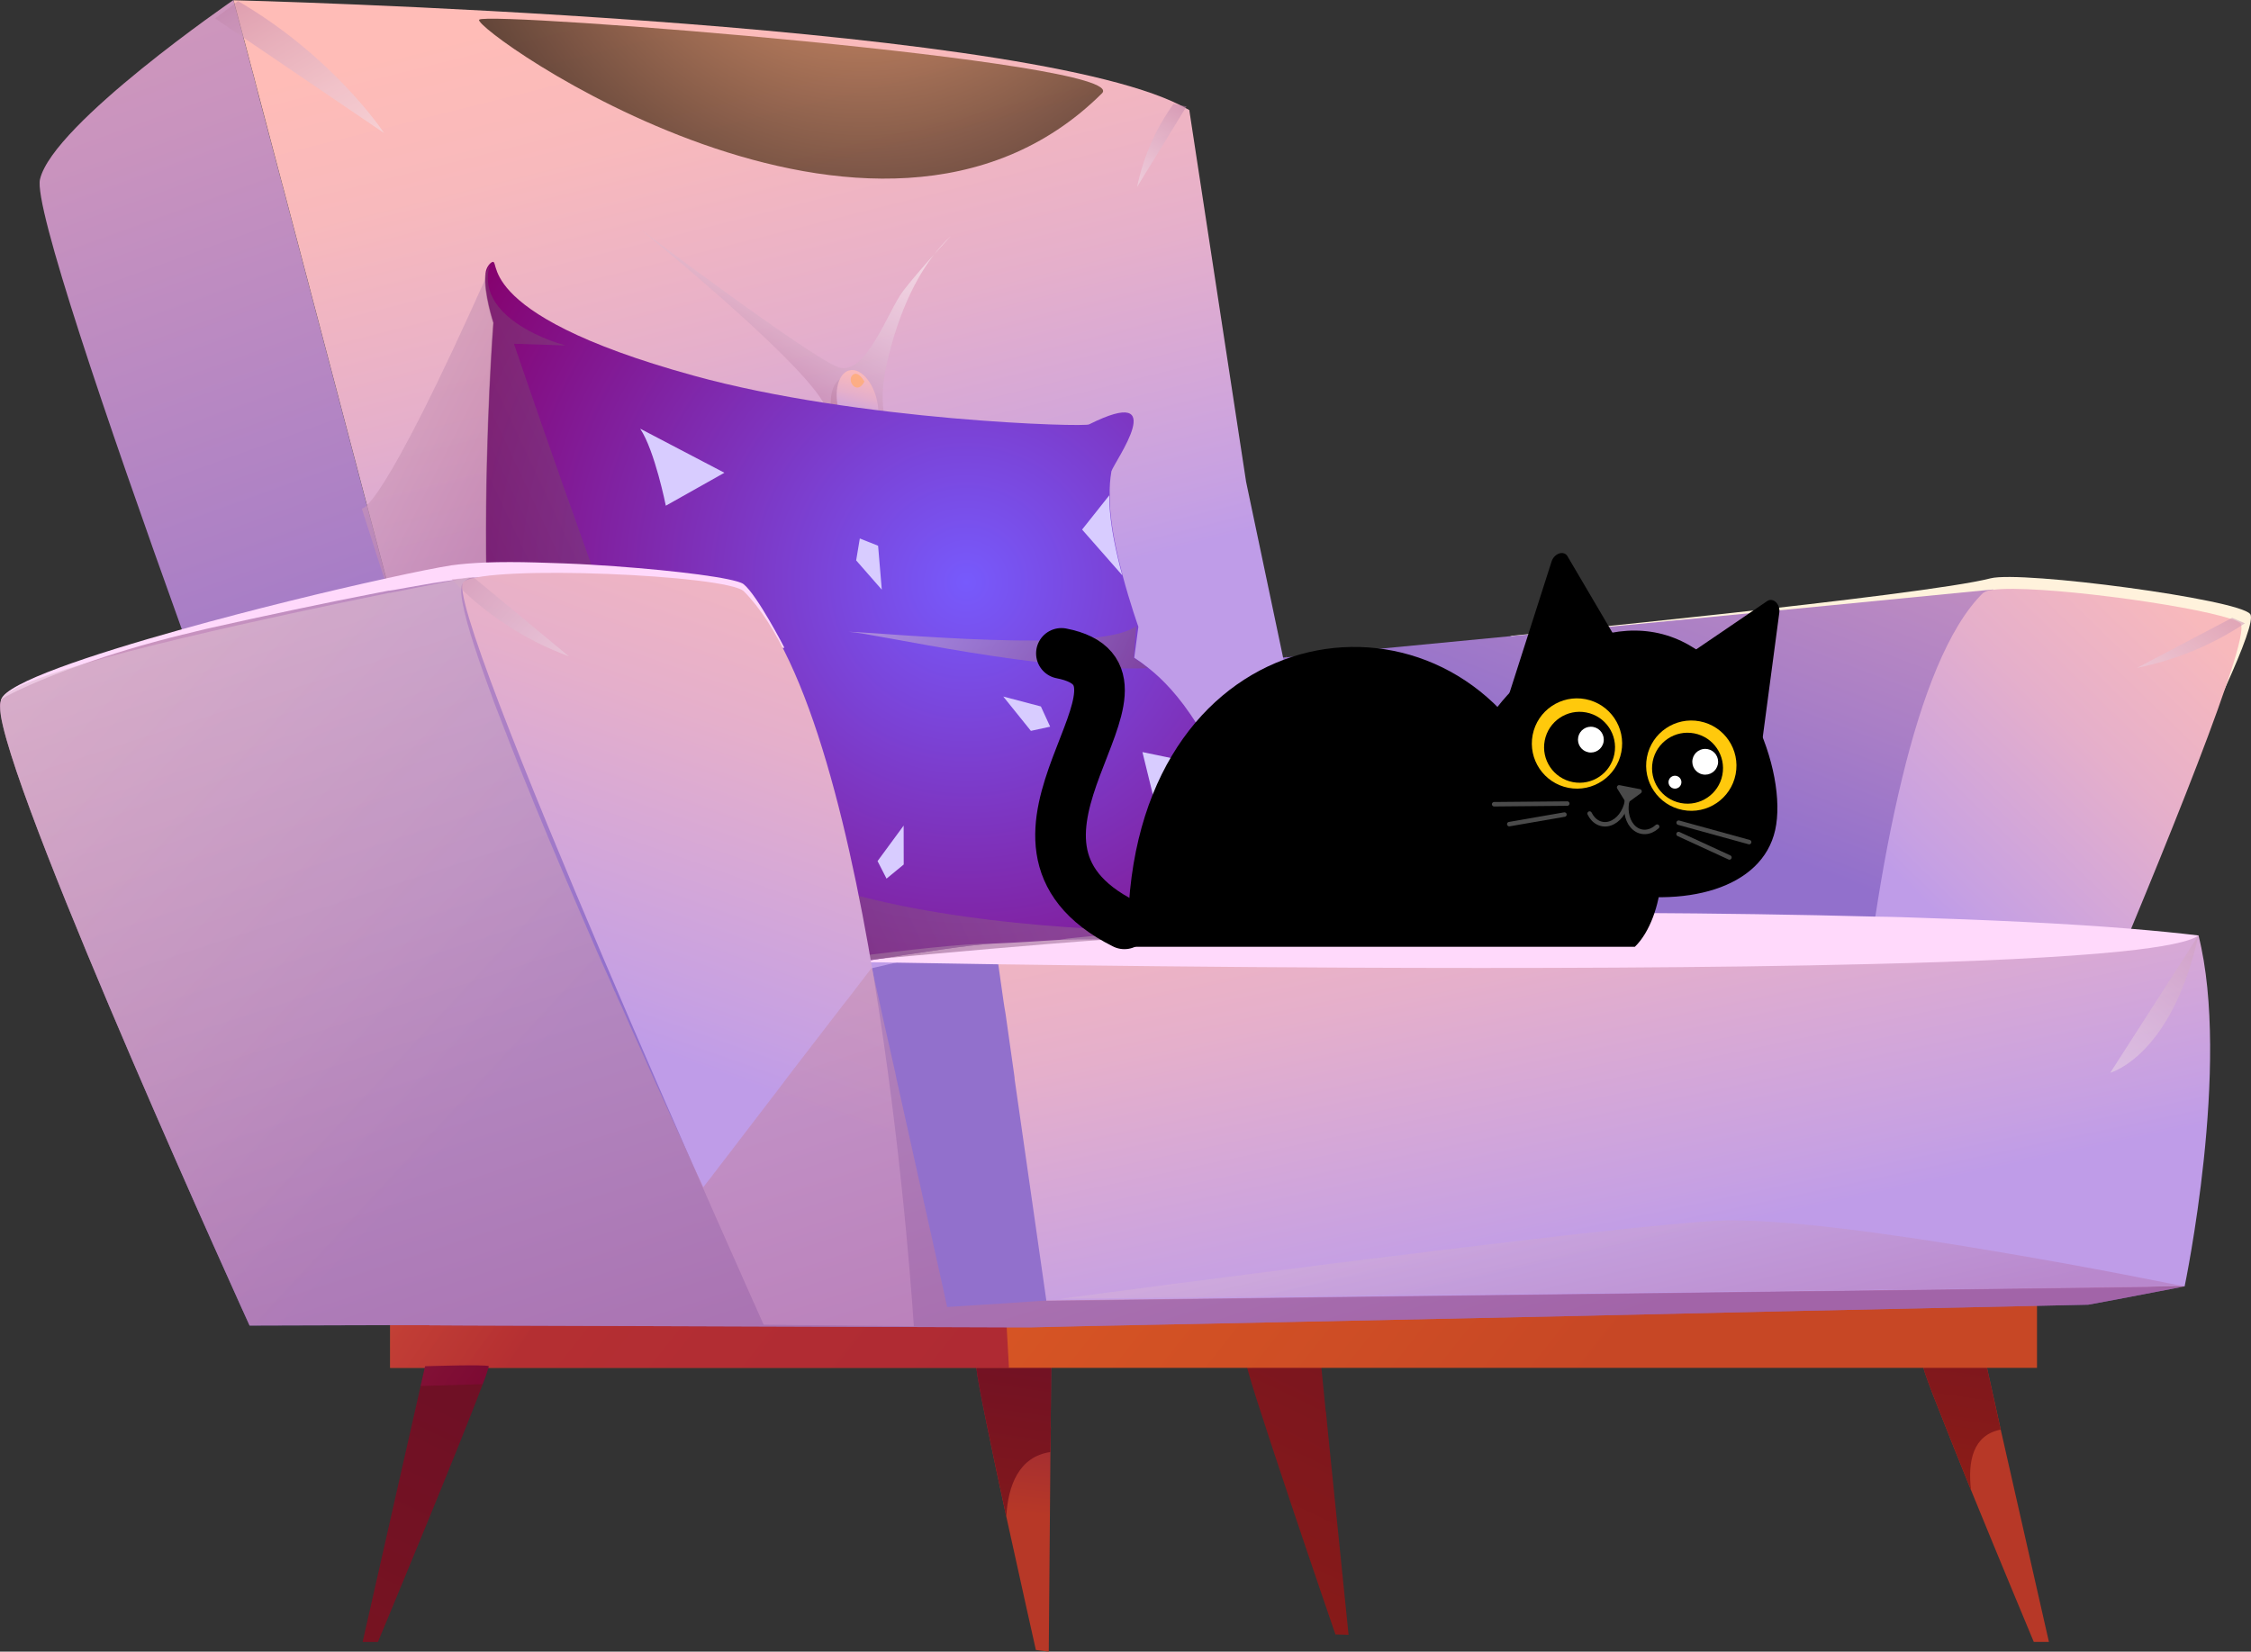 <svg width="387" height="284" viewBox="0 0 387 284" fill="none" xmlns="http://www.w3.org/2000/svg">
<rect x="0" y="0" width="387" height="284" fill="#333333" stroke="none"/>
<g clip-path="url(#clip0_214_13977)">
<path d="M382.663 118.051C377.031 130.721 367.765 148.388 367.765 148.388L333.086 135.903L327.039 133.715L259.754 109.379L259.621 109.344C259.621 109.344 330.684 102.434 342.236 99.439C347.575 98.086 384.898 103.039 386.856 105.584C387.552 106.448 385.589 111.596 382.663 118.051Z" fill="#FFF2DC"/>
<path d="M342.682 101.353V101.416L333.088 135.905L327.041 157.747L325.723 162.475L325.561 163.085H321.605L231.192 163.442H229.131L228.906 162.291L228.843 161.968L227.812 157.177L219.56 118.225L218.494 113.21C218.69 113.21 219.427 113.141 220.585 113.077C220.765 113.04 220.948 113.019 221.132 113.014H221.23C227.247 112.501 242.272 111.085 259.773 109.38C295.932 105.959 342.682 101.353 342.682 101.353Z" fill="url(#paint0_linear_214_13977)"/>
<path fill-rule="evenodd" clip-rule="evenodd" d="M382.664 118.052C379.284 128.026 373.041 143.661 366.384 159.71C366.159 160.326 365.9 160.937 365.641 161.547C365.382 162.157 365.065 162.895 364.806 163.574C356.122 184.42 347.046 205.33 342.767 215.108C341.195 218.742 340.262 220.867 340.262 220.867H316.582C316.582 220.867 316.709 217.262 317.031 211.308C317.607 201.046 318.834 183.804 321.247 165.814C321.373 164.91 321.506 164.012 321.604 163.108L321.696 162.532C321.92 160.925 322.151 159.284 322.404 157.671C323.66 149.437 325.203 141.265 327.04 133.738C330.449 119.682 334.981 107.824 340.901 101.985C341.424 101.626 342.041 101.426 342.675 101.409C349.977 100.476 376.001 103.92 383.464 106.396C384.053 106.555 384.616 106.793 385.14 107.105C385.259 107.224 385.327 107.385 385.33 107.554C385.555 108.838 384.53 112.627 382.664 118.052Z" fill="url(#paint1_linear_214_13977)"/>
<path style="mix-blend-mode:multiply" opacity="0.5" d="M385.948 107.176C380.325 110.909 374.028 113.511 367.41 114.835L383.765 106.231L385.948 107.176Z" fill="url(#paint2_linear_214_13977)"/>
<path fill-rule="evenodd" clip-rule="evenodd" d="M233.266 173.238L217.792 182.982L215.54 184.398L174.429 185.268H173.91L154.158 185.688H152.839L134.762 186.074L123.694 186.299L113.109 186.523H112.85L68.358 187.456L60.641 187.617C60.641 187.617 48.513 155.703 35.769 120.604C34.45 116.97 33.102 113.302 31.784 109.662C31.72 109.472 31.651 109.276 31.588 109.086C31.495 108.793 31.388 108.505 31.265 108.223C18.135 71.707 5.794 35.422 6.877 30.82C9.129 21.267 40.14 0 40.14 0L40.301 0.674L41.844 6.432L43.388 12.255L43.583 12.963L43.935 14.351L44.032 14.702L44.228 15.473L44.453 16.372L48.536 31.782C48.533 31.8 48.535 31.818 48.541 31.835C48.547 31.852 48.557 31.868 48.57 31.88L63.077 86.892L66.394 99.469L66.52 99.953H66.555L66.941 101.502L67.033 101.888H67.068L71.22 117.684L85.726 172.628L96.374 172.662L106.7 172.725H107.149H118.828L122.72 172.76L144.88 172.823L150.996 172.858H151.319L172.39 172.956H172.649L233.266 173.238Z" fill="url(#paint3_linear_214_13977)"/>
<path fill-rule="evenodd" clip-rule="evenodd" d="M233.266 173.237L172.66 173.012H172.401L151.33 172.915H151.007L144.891 172.88L122.732 172.817L118.839 172.782L107.148 172.759H106.693L96.368 172.696L85.72 172.661L71.213 117.718L67.067 101.927H67.033L66.941 101.542L66.555 99.993H66.52L66.422 99.509L63.105 86.932L48.599 31.919C48.585 31.907 48.575 31.892 48.569 31.875C48.563 31.858 48.562 31.839 48.564 31.822L44.257 15.513L44.061 14.741L43.963 14.39L43.612 13.002L43.416 12.294L41.873 6.472L40.329 0.713L40.168 0.039C40.168 0.039 174.002 3.385 202.986 18.122C203.287 18.26 203.577 18.42 203.855 18.6C204.068 18.69 204.272 18.798 204.466 18.922L214.215 82.717V82.751L220.596 113.076L220.821 114.136L229.897 157.153L230.893 162.008L230.991 162.33L231.215 163.424L231.826 166.384L232.978 171.82L233.266 173.237Z" fill="url(#paint4_linear_214_13977)"/>
<path style="mix-blend-mode:multiply" opacity="0.5" fill-rule="evenodd" clip-rule="evenodd" d="M163.475 40.576C154.186 49.214 151.957 65.286 151.957 65.286C151.687 67.231 151.687 69.204 151.957 71.149C152.441 73.602 185.427 106.962 185.427 106.962C185.427 106.962 153.213 75.122 146.809 76.844C140.405 78.566 115.879 117.897 115.879 117.897C115.879 117.897 141.626 76.349 142.144 71.091C142.663 65.833 110.166 39.482 110.166 39.482C110.166 39.482 139.588 61.676 144.235 63.173C148.882 64.67 152.677 53.435 155.263 50.037C157.849 46.64 163.475 40.576 163.475 40.576Z" fill="url(#paint5_linear_214_13977)"/>
<path style="mix-blend-mode:screen" opacity="0.8" fill-rule="evenodd" clip-rule="evenodd" d="M189.458 16.044C150.581 54.707 80.946 4.895 82.385 3.386C83.825 1.877 194.918 10.619 189.458 16.044Z" fill="url(#paint6_radial_214_13977)"/>
<path style="mix-blend-mode:multiply" opacity="0.5" fill-rule="evenodd" clip-rule="evenodd" d="M40.922 0.189C57.513 9.852 66.03 22.873 66.03 22.873L36.988 3.167L40.922 0.189Z" fill="url(#paint7_linear_214_13977)"/>
<path style="mix-blend-mode:multiply" opacity="0.5" fill-rule="evenodd" clip-rule="evenodd" d="M203.988 18.308L203.827 18.562L195.494 32.141C196.556 26.99 198.693 22.122 201.765 17.854L202.958 18.113L203.988 18.308Z" fill="url(#paint8_linear_214_13977)"/>
<path style="mix-blend-mode:multiply" opacity="0.7" fill-rule="evenodd" clip-rule="evenodd" d="M143.05 71.269C143.747 74.482 145.808 76.826 147.657 76.527C149.505 76.227 150.456 73.388 149.776 70.192C149.097 66.996 147.023 64.583 145.169 64.883C143.315 65.182 142.347 68.044 143.05 71.269Z" fill="url(#paint9_linear_214_13977)"/>
<path fill-rule="evenodd" clip-rule="evenodd" d="M144.069 70.031C144.76 73.25 146.822 75.6 148.676 75.3C150.531 75.001 151.475 72.162 150.801 68.966C150.128 65.769 148.054 63.351 146.194 63.65C144.334 63.95 143.367 66.8 144.069 70.031Z" fill="url(#paint10_linear_214_13977)"/>
<g style="mix-blend-mode:screen" opacity="0.8">
<path fill-rule="evenodd" clip-rule="evenodd" d="M148.614 65.604C147.364 68.053 145.568 65.552 146.524 64.544C147.48 63.536 148.614 65.604 148.614 65.604Z" fill="#FFAB75"/>
</g>
<path style="mix-blend-mode:multiply" opacity="0.5" fill-rule="evenodd" clip-rule="evenodd" d="M43.404 12.243C43.485 12.572 43.64 13.211 43.871 14.121C43.871 14.121 43.871 14.149 43.871 14.167C44.078 14.996 44.343 16.038 44.66 17.276L44.015 14.702L43.404 12.243Z" fill="url(#paint11_linear_214_13977)"/>
<path fill-rule="evenodd" clip-rule="evenodd" d="M245.628 171.842L98.618 171.485L71.471 185.939L226.837 182.789L245.628 171.842Z" fill="url(#paint12_linear_214_13977)"/>
<path fill-rule="evenodd" clip-rule="evenodd" d="M352.259 282.325H349.656C349.656 282.325 344.024 268.844 338.875 256.238C336.819 251.153 334.844 246.264 333.347 242.417C331.867 238.72 330.865 235.985 330.675 235.178C330.64 235.086 330.619 234.989 330.611 234.891C331.251 234.568 341.518 234.891 341.518 234.891L341.611 235.178L343.223 242.417L343.966 245.797L352.259 282.325Z" fill="url(#paint13_linear_214_13977)"/>
<path fill-rule="evenodd" clip-rule="evenodd" d="M338.875 256.262C336.819 251.177 334.844 246.288 333.347 242.441C331.867 238.744 330.865 236.009 330.675 235.202C330.64 235.11 330.619 235.013 330.611 234.914C331.251 234.592 341.518 234.914 341.518 234.914L341.611 235.202L343.223 242.441L343.966 245.821C339.226 246.748 338.265 251.188 338.875 256.262Z" fill="url(#paint14_linear_214_13977)"/>
<path fill-rule="evenodd" clip-rule="evenodd" d="M231.85 281.104L229.593 281.041C229.593 281.041 225.959 270.485 222.037 258.812C220.263 253.468 218.398 247.934 216.918 243.304C215.766 239.849 214.891 236.935 214.413 235.196C214.251 234.551 214.119 234.044 214.056 233.75C213.992 233.457 213.958 233.365 213.992 233.365C214.701 232.789 226.863 232.334 226.863 232.334L226.926 232.72L227.18 235.196L227.923 242.682H227.957L228.372 246.926L231.85 281.104Z" fill="url(#paint15_linear_214_13977)"/>
<path fill-rule="evenodd" clip-rule="evenodd" d="M180.729 235.007V235.393L180.631 245.43H180.665L180.596 249.675L180.308 284.002L178.091 283.708C178.091 283.708 175.644 272.807 173.006 260.771C171.814 255.306 170.593 249.577 169.626 244.814C168.664 240.207 167.99 236.516 167.858 235.197C167.834 235.137 167.824 235.072 167.829 235.007C167.76 234.713 167.794 234.587 167.829 234.621C168.146 234.391 170.708 234.46 173.427 234.587C176.899 234.713 180.729 235.007 180.729 235.007Z" fill="url(#paint16_linear_214_13977)"/>
<path fill-rule="evenodd" clip-rule="evenodd" d="M180.729 235.007V235.393L180.631 245.43H180.665L180.596 249.675C175.194 250.446 173.294 255.433 173.006 260.771C171.814 255.306 170.593 249.577 169.626 244.814C168.664 240.207 167.99 236.516 167.858 235.197C167.834 235.137 167.824 235.072 167.829 235.007C167.76 234.713 167.794 234.587 167.829 234.621C168.146 234.391 170.708 234.46 173.427 234.587C176.899 234.713 180.729 235.007 180.729 235.007Z" fill="url(#paint17_linear_214_13977)"/>
<path d="M350.208 222.106H67.072V235.201H350.208V222.106Z" fill="url(#paint18_linear_214_13977)"/>
<path fill-rule="evenodd" clip-rule="evenodd" d="M84.022 234.908C84.056 234.908 84.056 235.006 83.958 235.196C83.683 236.145 83.36 237.079 82.991 237.995C79.098 248.482 64.977 282.337 64.977 282.337H62.34L72.314 238.329L73.022 235.208L73.086 234.92C73.086 234.92 83.411 234.586 84.022 234.908Z" fill="url(#paint19_linear_214_13977)"/>
<path style="mix-blend-mode:multiply" opacity="0.5" fill-rule="evenodd" clip-rule="evenodd" d="M173.46 235.198H83.963C83.687 236.147 83.364 237.081 82.995 237.997L72.319 238.319L73.027 235.198H67.072V222.103H172.752L172.849 224.13L173.074 228.247L173.431 234.582L173.46 235.198Z" fill="url(#paint20_linear_214_13977)"/>
<path fill-rule="evenodd" clip-rule="evenodd" d="M375.587 221.202H375.327L339.554 222.101L268.778 223.874L178.861 226.126L178.567 223.742L178.377 222.101L173.903 185.245L173.713 183.829L172.394 172.991L172.233 171.672L171.524 165.781L171.202 163.046L171.075 162.182L171.012 161.537L180.047 161.698H180.278C182.207 161.727 184.395 161.727 186.808 161.796C197.174 161.923 211.997 162.113 228.916 162.274C229.59 162.274 230.27 162.308 230.978 162.308C240.561 162.406 250.794 162.47 261.281 162.533C281.482 162.631 302.588 162.631 321.696 162.47C323.049 162.435 324.403 162.435 325.727 162.435C340.976 162.274 354.774 161.986 365.647 161.537C370.346 161.312 374.498 161.088 377.971 160.828C383.597 183.051 375.587 221.202 375.587 221.202Z" fill="url(#paint21_linear_214_13977)"/>
<path fill-rule="evenodd" clip-rule="evenodd" d="M375.551 221.201L363.521 223.505L359.018 224.34L350.201 224.536L309.504 225.405L269.065 226.315L220.49 227.34L185.678 228.043L177.443 228.233H173.067L80.224 227.916L73.791 227.881V227.847L73.019 222.088L68.349 187.444L68.096 185.515L75.432 183.787H75.473L108.211 176.215L108.563 176.117H108.597L116.659 174.251L119.199 173.64L122.741 172.834L128.045 171.579H128.079L149.795 166.529L149.922 166.5L149.957 166.465L153.988 165.532L160.363 164.052L166.122 162.699C166.163 162.712 166.207 162.712 166.248 162.699L167.567 162.405L171.022 161.605L171.114 162.25L171.247 163.114L171.633 165.849L172.468 171.74L172.664 173.059L172.888 174.378L174.236 183.897L174.432 185.313V185.509L179.678 222.146L179.902 223.695L303.468 222.146L375.309 221.247L375.551 221.201Z" fill="url(#paint22_linear_214_13977)"/>
<path style="mix-blend-mode:multiply" opacity="0.3" fill-rule="evenodd" clip-rule="evenodd" d="M375.55 221.201H375.325L293.608 222.099L182.395 223.326C182.395 223.326 185.85 222.871 191.609 222.099C215.479 218.949 278.693 210.778 295.163 209.908C300.409 209.655 308.258 210.231 317.006 211.29C325.241 212.292 334.282 213.674 342.742 215.12C359.955 217.982 374.743 221.04 375.55 221.201Z" fill="url(#paint23_linear_214_13977)"/>
<path style="mix-blend-mode:multiply" opacity="0.5" fill-rule="evenodd" clip-rule="evenodd" d="M377.964 160.845C373.357 181.646 362.807 184.456 362.807 184.456L377.964 160.845Z" fill="url(#paint24_linear_214_13977)"/>
<path style="mix-blend-mode:multiply" opacity="0.5" fill-rule="evenodd" clip-rule="evenodd" d="M240.695 157.055C245.302 160.689 249.701 161.881 252.661 162.204L230.882 162.008L228.855 161.973L189.223 161.622L184.299 161.588L184.523 161.524C184.558 161.524 184.558 161.524 184.587 161.524C184.875 161.461 185.33 161.334 185.94 161.138H186.003C187.236 160.75 188.449 160.3 189.637 159.791C191.126 159.18 192.576 158.48 193.979 157.695C201.857 153.322 208.219 146.658 212.223 138.587C212.96 137.079 213.669 135.466 214.314 133.762C216.369 128.262 218.27 122.377 219.56 118.213C220.101 116.486 220.522 115.092 220.809 114.125C220.942 113.612 221.069 113.226 221.132 112.973C221.146 112.896 221.167 112.821 221.195 112.748C221.195 112.812 221.23 112.91 221.23 112.973C224.927 138.783 233.133 151.164 240.695 157.055Z" fill="url(#paint25_linear_214_13977)"/>
<path style="mix-blend-mode:multiply" opacity="0.5" fill-rule="evenodd" clip-rule="evenodd" d="M256.455 162.232C255.196 162.404 253.919 162.404 252.66 162.232H256.455Z" fill="url(#paint26_linear_214_13977)"/>
<path fill-rule="evenodd" clip-rule="evenodd" d="M377.964 160.851C376.519 161.945 371.883 162.844 364.806 163.586C354.543 164.646 339.167 165.354 321.246 165.775C294.318 166.448 261.666 166.512 231.812 166.385C208.748 166.287 187.355 166.028 171.622 165.809H171.524C164.383 165.683 158.428 165.585 153.988 165.521C152.382 165.487 150.965 165.458 149.779 165.458C149.007 165.423 148.327 165.423 147.752 165.395C146.755 165.395 146.024 165.395 145.592 165.36H145.154L149.56 164.208L149.946 164.11L172.336 158.352L173.332 158.098C173.332 158.098 181.187 157.874 193.954 157.643C199.2 157.551 205.31 157.419 212.037 157.327C213.678 157.292 215.383 157.292 217.122 157.258C220.531 157.194 224.101 157.166 227.77 157.131C228.449 157.131 229.152 157.131 229.831 157.131L240.641 157.033C266.342 156.837 295.81 156.901 322.352 157.609C323.895 157.609 325.439 157.672 326.988 157.707C341.529 158.156 355.039 158.766 366.332 159.699C370.564 160.045 374.457 160.431 377.964 160.851Z" fill="#FFD9FB"/>
<path style="mix-blend-mode:multiply" opacity="0.6" fill-rule="evenodd" clip-rule="evenodd" d="M84.192 46.272C65.251 88.84 62.199 87.435 62.199 87.435L66.04 99.419L98.41 135.871L84.192 46.272Z" fill="url(#paint27_linear_214_13977)"/>
<path fill-rule="evenodd" clip-rule="evenodd" d="M217.645 159.619V159.694C217.647 159.717 217.643 159.74 217.634 159.761C217.625 159.782 217.611 159.801 217.593 159.815C217.509 159.918 217.397 159.994 217.271 160.034C217.058 160.128 216.836 160.202 216.608 160.253C215.861 160.465 215.102 160.628 214.334 160.742C213.62 160.869 212.79 160.99 211.857 161.088C211.241 161.186 210.579 161.26 209.871 161.353C209.162 161.445 208.396 161.531 207.567 161.6C203.726 161.998 187.694 161.214 182.228 161.6C178.629 161.819 174.707 162.09 170.561 162.257C163.017 162.648 134.027 167.848 127.313 168.459C104.45 170.641 92.098 172.53 91.389 167.451C91.373 167.2 91.373 166.948 91.389 166.697C91.493 165.493 92.029 163.817 92.201 161.911V161.871C92.341 160.369 92.115 158.856 91.545 157.46C79.284 126.801 84.847 55.497 84.847 55.497C84.847 55.497 83.189 50.4 83.477 47.285C83.465 46.892 83.54 46.502 83.696 46.142C83.853 45.781 84.086 45.46 84.381 45.2C86.736 43.582 79.359 53.608 119.233 64.584C147.411 72.381 186.864 73.504 187.256 72.963C201.44 65.885 191.644 79.297 191.08 81.025C190.844 82.388 190.746 83.771 190.786 85.154C190.786 85.344 190.786 85.54 190.786 85.73C190.786 86.461 190.832 87.239 190.907 88.033C191.073 89.804 191.334 91.565 191.69 93.308C192.064 95.214 192.525 97.126 192.992 98.9C194.305 103.841 195.715 107.774 195.715 107.774L195.001 113.095C195.846 113.633 196.657 114.222 197.432 114.857C200.006 116.896 208.598 124.192 214.069 144.526C214.299 145.355 214.512 146.138 214.708 146.904C215.543 150.233 216.251 153.175 216.787 155.404C217.322 157.632 217.593 159.101 217.645 159.619Z" fill="url(#paint28_radial_214_13977)"/>
<path style="mix-blend-mode:multiply" opacity="0.5" fill-rule="evenodd" clip-rule="evenodd" d="M145.912 108.632C150.519 108.926 179.313 115.664 197.373 114.881C196.598 114.248 195.789 113.66 194.948 113.118H194.919L195.34 107.653C189.063 112.531 151.354 108.753 145.912 108.632Z" fill="url(#paint29_linear_214_13977)"/>
<path style="mix-blend-mode:multiply" opacity="0.5" fill-rule="evenodd" clip-rule="evenodd" d="M217.637 159.613C217.633 159.623 217.631 159.634 217.631 159.645C217.631 159.655 217.633 159.666 217.637 159.676C217.636 159.715 217.624 159.753 217.603 159.786C217.506 159.878 217.393 159.953 217.269 160.004L216.607 160.241C216.031 160.373 215.288 160.534 214.332 160.707L211.867 161.07L209.875 161.323C209.16 161.392 208.406 161.49 207.571 161.565C203.724 161.957 187.68 161.179 182.232 161.565C187.991 160.655 210.168 159.757 216.751 155.409C217.252 157.592 217.58 159.112 217.637 159.613Z" fill="url(#paint30_linear_214_13977)"/>
<path style="mix-blend-mode:multiply" opacity="0.5" fill-rule="evenodd" clip-rule="evenodd" d="M170.532 162.262C162.999 162.642 134.01 167.837 127.272 168.447C104.427 170.629 92.069 172.513 91.366 167.433C91.338 167.191 91.326 166.946 91.331 166.702C91.448 165.079 91.72 163.471 92.143 161.899V161.865C92.604 160.039 93.145 158.542 93.456 158.755L94.654 159.55C95.42 160.034 96.174 160.483 96.917 160.869C105.032 165.475 112.915 166.627 123.448 166.892C130.756 167.002 160.99 162.141 170.532 162.262Z" fill="url(#paint31_linear_214_13977)"/>
<path style="mix-blend-mode:multiply" opacity="0.5" fill-rule="evenodd" clip-rule="evenodd" d="M98.956 167.001C95.149 158.588 87.939 118.525 87.939 118.525C87.939 118.525 93.059 148.55 93.698 155.334C94.338 162.118 98.956 167.001 98.956 167.001Z" fill="url(#paint32_linear_214_13977)"/>
<path style="mix-blend-mode:multiply" opacity="0.5" fill-rule="evenodd" clip-rule="evenodd" d="M216.562 160.263C177.229 160.729 92.046 172.512 91.343 167.432C91.314 167.19 91.303 166.945 91.308 166.701C91.426 165.078 91.698 163.47 92.12 161.898V161.864C92.259 160.358 92.04 158.841 91.481 157.435C79.209 126.782 84.772 55.507 84.772 55.507C84.772 55.507 83.091 50.411 83.402 47.307L84.294 45.216C82.325 51.292 87.548 55.242 91.936 57.39C93.632 58.227 95.404 58.9 97.228 59.4L88.36 59.112C88.36 59.112 102.624 101.242 115.138 133.151C127.98 164.121 215.41 159.866 216.562 160.263Z" fill="url(#paint33_linear_214_13977)"/>
<path fill-rule="evenodd" clip-rule="evenodd" d="M110.064 73.711C112.581 77.489 114.47 86.956 114.47 86.956L124.542 81.289L110.064 73.711Z" fill="#D8CCFF"/>
<path fill-rule="evenodd" clip-rule="evenodd" d="M147.823 92.588L147.195 96.36L151.601 101.393L150.967 93.843L147.823 92.588Z" fill="#D8CCFF"/>
<path fill-rule="evenodd" clip-rule="evenodd" d="M192.95 98.924L186.039 91.058L190.715 85.167C190.715 85.357 190.715 85.553 190.715 85.743C190.715 86.474 190.761 87.252 190.836 88.046C191.002 89.817 191.263 91.578 191.619 93.321C191.999 95.239 192.46 97.151 192.95 98.924Z" fill="#D8CCFF"/>
<path fill-rule="evenodd" clip-rule="evenodd" d="M200.055 144.181C201.311 139.776 207.697 131.667 207.697 131.667L196.41 129.318L200.055 144.181Z" fill="#D8CCFF"/>
<path fill-rule="evenodd" clip-rule="evenodd" d="M152.416 151.079L155.371 148.649L155.359 141.958L150.873 148.062L152.416 151.079Z" fill="#D8CCFF"/>
<path fill-rule="evenodd" clip-rule="evenodd" d="M180.547 124.951L178.951 121.473L172.484 119.768L177.235 125.671L180.547 124.951Z" fill="#D8CCFF"/>
<path fill-rule="evenodd" clip-rule="evenodd" d="M134.855 111.373C134.756 111.377 134.658 111.388 134.561 111.407C133.213 111.568 127.455 112.179 118.96 113.048C118.926 113.048 118.897 113.048 118.834 113.048C115.58 113.371 111.923 113.757 107.955 114.2C103.987 114.644 99.657 115.035 95.153 115.456L94.284 115.548C91.036 115.87 87.656 116.193 84.246 116.515H84.148C83.916 116.549 83.681 116.57 83.446 116.578C82.766 116.642 82.121 116.705 81.482 116.803C78.102 117.091 74.658 117.413 71.22 117.707C59.023 118.801 46.67 119.826 35.763 120.587C15.498 121.94 0.186 122.314 0.186 120.362C0.186 120.362 0.22 120.27 0.22 120.235C1.216 117.402 15.274 112.674 31.26 108.205C43.353 104.825 56.547 101.606 66.135 99.516C66.198 99.516 66.296 99.516 66.394 99.452C71.381 98.358 75.372 97.552 77.658 97.201C79.265 96.976 81.258 96.815 83.544 96.717C86.118 96.625 89.043 96.625 92.182 96.717C95.32 96.809 98.517 96.913 101.707 97.103C112.545 97.748 123.193 98.94 126.735 99.982C126.988 100.051 127.218 100.143 127.408 100.212C127.559 100.266 127.701 100.342 127.829 100.437C130.184 102.303 134.855 111.373 134.855 111.373Z" fill="#FFD9FB"/>
<path fill-rule="evenodd" clip-rule="evenodd" d="M131.279 227.795L73.794 227.859H67.068L42.91 227.928C42.91 227.928 3.082 140.511 0.151 123.085V123.051C-0.039 121.732 -0.073 120.828 0.186 120.379C0.186 120.379 0.22 120.287 0.22 120.252L0.445 120.091C1.925 119.193 6.751 116.843 14.341 114.171C19.005 112.53 24.707 110.762 31.392 109.121C31.456 109.121 31.519 109.086 31.583 109.086C32.809 108.769 34.093 108.476 35.378 108.153C45.611 105.85 56.109 103.621 64.817 101.945L66.809 101.56C66.852 101.573 66.898 101.573 66.942 101.56C67.229 101.525 67.517 101.462 67.811 101.427C68.675 101.266 69.539 101.105 70.316 100.978C73.115 100.465 75.66 100.045 77.802 99.757H77.837C78.321 99.694 78.707 99.625 79.121 99.596C79.668 99.532 80.187 99.435 80.665 99.4L81.505 99.308H81.534C81.75 99.315 81.966 99.303 82.179 99.273H82.306C82.824 99.239 83.239 99.21 83.596 99.21C84.039 99.204 84.481 99.246 84.915 99.337C85.813 99.625 87.391 102.009 89.522 105.93C90.195 107.186 90.904 108.568 91.675 110.117C92.51 111.787 93.403 113.624 94.313 115.582L95.695 118.576C102.001 132.15 109.787 150.681 116.317 166.575C116.478 166.926 116.64 167.283 116.766 167.634C116.801 167.698 116.835 167.796 116.864 167.859C117.06 168.435 117.25 168.924 117.475 169.437C117.768 170.145 118.051 170.854 118.344 171.562C118.442 171.787 118.506 171.977 118.603 172.201L118.863 172.812L119.214 173.652C119.299 173.852 119.374 174.055 119.438 174.263C120.659 177.253 121.786 180.052 122.819 182.659C123.11 183.385 123.325 184.14 123.458 184.91C123.556 185.36 123.654 185.809 123.717 186.327V186.425C124.264 189.414 124.869 193.692 125.485 198.23C126.804 208.331 128.123 219.75 128.802 221.392C128.894 221.651 128.992 221.904 129.09 222.129C129.989 224.432 130.668 226.16 130.991 227.087C131.083 227.312 131.181 227.502 131.215 227.663C131.244 227.713 131.266 227.767 131.279 227.824V227.795Z" fill="url(#paint34_linear_214_13977)"/>
<path fill-rule="evenodd" clip-rule="evenodd" d="M157.108 228.044C157.108 228.044 150.773 124.75 127.893 101.681C125.1 98.859 84.173 97.074 79.715 100C75.258 102.925 131.291 227.779 131.291 227.779L157.108 228.044Z" fill="url(#paint35_linear_214_13977)"/>
<path style="mix-blend-mode:multiply" opacity="0.5" d="M77.672 99.625C83.292 105.519 90.187 110.05 97.828 112.87L81.369 99.239L77.672 99.625Z" fill="url(#paint36_linear_214_13977)"/>
<path style="mix-blend-mode:multiply" opacity="0.6" fill-rule="evenodd" clip-rule="evenodd" d="M375.551 221.201L363.521 223.504L359.018 224.339L350.201 224.535L309.504 225.405L269.066 226.315L220.49 227.34L185.678 228.042L177.443 228.232H173.067L80.224 227.916L73.791 227.881V227.847H67.065L42.907 227.916C42.907 227.916 3.079 140.511 0.148 123.085V123.05C0.005 122.164 0.017 121.26 0.183 120.378C0.183 120.378 0.217 120.286 0.217 120.252C0.954 118.61 6.454 116.457 14.338 114.17C19.325 112.69 25.279 111.182 31.579 109.667C31.643 109.667 31.712 109.633 31.775 109.633C43.546 106.805 56.538 104.07 66.904 101.945C66.938 101.945 67.002 101.945 67.03 101.945H67.065L68.096 101.749C71.764 101.041 75.075 100.367 77.84 99.82H77.874C78.295 99.722 78.68 99.659 79.095 99.595C79.51 99.532 79.965 99.4 80.322 99.336H80.385C80.61 99.336 80.8 99.238 80.961 99.21C80.923 99.218 80.89 99.241 80.869 99.273L80.834 99.307C80.771 99.307 80.736 99.307 80.638 99.4C80.311 99.589 79.999 99.805 79.706 100.044C79.65 100.1 79.607 100.167 79.579 100.24C79.515 100.24 79.515 100.24 79.515 100.332C79.375 100.601 79.299 100.899 79.291 101.202V101.265C79.193 103.713 80.8 109.276 83.443 116.612C83.731 117.482 84.082 118.38 84.439 119.348C84.566 119.768 84.762 120.217 84.917 120.701C86.645 125.204 88.585 130.254 90.774 135.529C91.033 136.203 91.321 136.911 91.609 137.585V137.62C95.064 146.079 98.945 155.057 102.648 163.614C103.386 165.284 104.128 166.96 104.866 168.567C105.125 169.212 105.413 169.857 105.672 170.467H105.701C105.862 170.824 105.994 171.147 106.15 171.498V171.533C106.346 171.947 106.541 172.368 106.726 172.753C106.956 173.237 107.181 173.75 107.371 174.199C107.659 174.878 107.946 175.518 108.24 176.197C109.657 179.318 111.004 182.342 112.231 185.106C112.456 185.555 112.646 186.073 112.87 186.522C112.87 186.522 112.905 186.522 112.905 186.586C114.966 191.124 116.734 194.982 118.088 197.942C118.318 198.425 118.508 198.875 118.704 199.295L119.28 200.643L119.314 200.677C120.345 202.894 120.921 204.132 120.921 204.132L125.488 198.184L134.702 186.148L134.765 186.056L135.859 184.605L143.835 174.239L144.895 172.857L145.897 171.602L149.79 166.517L149.882 166.39L149.916 166.488L150.107 167.352V167.386L151.045 171.602L151.333 172.892L151.621 174.239L153.873 184.248L154.161 185.664L154.195 185.791L162.258 222.071L162.833 224.743L172.871 224.098L178.595 223.712L179.948 223.62L303.515 222.071L375.355 221.172L375.551 221.201Z" fill="url(#paint37_linear_214_13977)"/>
<path d="M193.924 162.802C192.709 107.979 243.568 97.385 263.024 128.581C271.277 125.172 287.338 124.963 285.565 151.389C285.29 155.477 283.68 160.286 281.069 162.802H193.924Z" fill="black"/>
<path d="M193.308 158.851C164.735 144.534 203.472 116.44 182.48 112.348" stroke="black" stroke-width="8.706" stroke-linecap="round"/>
<path d="M266.754 96.548C267.205 95.141 268.868 94.589 269.487 95.642L279.999 113.52C280.526 114.415 279.88 115.846 278.786 116.209L260.621 122.232C259.527 122.595 258.718 121.646 259.101 120.449L266.754 96.548Z" fill="black"/>
<path d="M305.906 105.34C306.101 103.875 304.833 102.665 303.823 103.352L286.672 115.019C285.813 115.603 285.785 117.172 286.619 117.968L300.462 131.177C301.295 131.973 302.432 131.462 302.598 130.216L305.906 105.34Z" fill="black"/>
<path d="M305.192 142.744C302.942 152.757 289.763 156.372 275.24 153.112C260.718 149.851 250.257 141.367 252.601 130.936C254.945 120.506 270.656 105.626 285.178 108.886C299.701 112.147 307.443 132.731 305.192 142.744Z" fill="black"/>
<rect width="18.992" height="9.844" transform="matrix(0.886 0.464 -0.464 0.886 269.709 107.934)" fill="black"/>
<rect width="18.994" height="9.844" transform="matrix(0.981 0.196 -0.197 0.98 259.926 134.486)" fill="black"/>
<rect width="18.994" height="11.165" transform="matrix(-0.999 0.041 0.041 0.999 300.221 113.477)" fill="black"/>
<rect width="18.994" height="11.165" transform="matrix(-0.994 -0.112 -0.112 0.994 298.689 140.564)" fill="black"/>
<path d="M263.741 149.357C235.842 121.033 235.841 130.286 235.841 140.02" stroke="black" stroke-width="11.08" stroke-linecap="round"/>
<circle cx="271.122" cy="127.843" r="7.763" transform="rotate(10.962 271.122 127.843)" fill="#FFC90C"/>
<circle cx="271.563" cy="128.493" r="6.099" transform="rotate(10.962 271.563 128.493)" fill="black"/>
<circle cx="2.218" cy="2.218" r="2.218" transform="matrix(-0.982 -0.19 -0.19 0.982 276.109 125.421)" fill="white"/>
<circle cx="7.763" cy="7.763" r="7.763" transform="matrix(-0.982 -0.19 -0.19 0.982 299.873 125.505)" fill="#FFC90C"/>
<circle cx="6.099" cy="6.099" r="6.099" transform="matrix(-0.982 -0.19 -0.19 0.982 297.275 127.261)" fill="black"/>
<circle cx="2.218" cy="2.218" r="2.218" transform="matrix(-0.982 -0.19 -0.19 0.982 295.766 129.228)" fill="white"/>
<circle cx="1.109" cy="1.109" r="1.109" transform="matrix(-0.982 -0.19 -0.19 0.982 289.266 133.616)" fill="white"/>
<path d="M269.451 138.172L256.879 138.286" stroke="#4A4A4A" stroke-width="0.77" stroke-linecap="round"/>
<path d="M288.598 141.46L300.719 144.797" stroke="#4A4A4A" stroke-width="0.77" stroke-linecap="round"/>
<path d="M268.963 140.062L259.479 141.707" stroke="#4A4A4A" stroke-width="0.77" stroke-linecap="round"/>
<path d="M288.586 143.413L297.33 147.436" stroke="#4A4A4A" stroke-width="0.77" stroke-linecap="round"/>
<path d="M279.982 137.938C279.801 138.071 279.545 138.022 279.427 137.831L278.039 135.591C277.863 135.306 278.11 134.946 278.44 135.01L281.95 135.69C282.28 135.754 282.375 136.18 282.105 136.378L279.982 137.938Z" fill="#4A4A4A"/>
<path d="M284.906 142.139C284.307 142.682 283.618 142.996 282.924 143.043C282.23 143.091 281.563 142.868 281.008 142.405C280.453 141.941 280.034 141.257 279.805 140.438C279.576 139.62 279.546 138.704 279.72 137.807" stroke="#4A4A4A" stroke-width="0.77" stroke-linecap="round"/>
<path d="M273.29 139.889C273.642 140.616 274.165 141.165 274.791 141.468C275.417 141.771 276.118 141.814 276.807 141.591C277.495 141.368 278.139 140.889 278.657 140.216C279.175 139.542 279.545 138.704 279.718 137.807" stroke="#4A4A4A" stroke-width="0.77" stroke-linecap="round"/>
</g>
<defs>
<linearGradient id="paint0_linear_214_13977" x1="320.332" y1="11.944" x2="273.285" y2="134.863" gradientUnits="userSpaceOnUse">
<stop stop-color="#E3A4B7"/>
<stop offset="0.19" stop-color="#DCA0B9"/>
<stop offset="0.47" stop-color="#C993BE"/>
<stop offset="0.79" stop-color="#AA7FC6"/>
<stop offset="1" stop-color="#9270CC"/>
</linearGradient>
<linearGradient id="paint1_linear_214_13977" x1="399.22" y1="100.879" x2="338.973" y2="163.051" gradientUnits="userSpaceOnUse">
<stop stop-color="#FFBCB7"/>
<stop offset="0.22" stop-color="#F8B9BC"/>
<stop offset="0.55" stop-color="#E5AFCB"/>
<stop offset="0.93" stop-color="#C6A0E3"/>
<stop offset="1" stop-color="#BF9CE8"/>
</linearGradient>
<linearGradient id="paint2_linear_214_13977" x1="389.357" y1="95.658" x2="358.076" y2="133.511" gradientUnits="userSpaceOnUse">
<stop stop-color="#AD5B8F"/>
<stop offset="0.08" stop-color="#B76F9C"/>
<stop offset="0.31" stop-color="#D0A2BF"/>
<stop offset="0.52" stop-color="#E5CADB"/>
<stop offset="0.71" stop-color="#F3E7EF"/>
<stop offset="0.88" stop-color="#FCF9FB"/>
<stop offset="1" stop-color="white"/>
</linearGradient>
<linearGradient id="paint3_linear_214_13977" x1="43.474" y1="-104.98" x2="126.403" y2="124.526" gradientUnits="userSpaceOnUse">
<stop stop-color="#E3A4B7"/>
<stop offset="0.19" stop-color="#DCA0B9"/>
<stop offset="0.47" stop-color="#C993BE"/>
<stop offset="0.79" stop-color="#AA7FC6"/>
<stop offset="1" stop-color="#9270CC"/>
</linearGradient>
<linearGradient id="paint4_linear_214_13977" x1="118.793" y1="-4.429" x2="147.223" y2="108.487" gradientUnits="userSpaceOnUse">
<stop stop-color="#FFBCB7"/>
<stop offset="0.22" stop-color="#F8B9BC"/>
<stop offset="0.55" stop-color="#E5AFCB"/>
<stop offset="0.93" stop-color="#C6A0E3"/>
<stop offset="1" stop-color="#BF9CE8"/>
</linearGradient>
<linearGradient id="paint5_linear_214_13977" x1="145.208" y1="78.203" x2="163.774" y2="42.539" gradientUnits="userSpaceOnUse">
<stop stop-color="#AD5B8F"/>
<stop offset="0.08" stop-color="#B76F9C"/>
<stop offset="0.31" stop-color="#D0A2BF"/>
<stop offset="0.52" stop-color="#E5CADB"/>
<stop offset="0.71" stop-color="#F3E7EF"/>
<stop offset="0.88" stop-color="#FCF9FB"/>
<stop offset="1" stop-color="white"/>
</linearGradient>
<radialGradient id="paint6_radial_214_13977" cx="0" cy="0" r="1" gradientUnits="userSpaceOnUse" gradientTransform="translate(148.502 -29.64) rotate(180) scale(96.822 96.82)">
<stop stop-color="#FCA46A"/>
<stop offset="1"/>
</radialGradient>
<linearGradient id="paint7_linear_214_13977" x1="37.887" y1="-10.165" x2="69.294" y2="43.27" gradientUnits="userSpaceOnUse">
<stop stop-color="#AD5B8F"/>
<stop offset="0.08" stop-color="#B76F9C"/>
<stop offset="0.31" stop-color="#D0A2BF"/>
<stop offset="0.52" stop-color="#E5CADB"/>
<stop offset="0.71" stop-color="#F3E7EF"/>
<stop offset="0.88" stop-color="#FCF9FB"/>
<stop offset="1" stop-color="white"/>
</linearGradient>
<linearGradient id="paint8_linear_214_13977" x1="205.658" y1="13.183" x2="189.868" y2="40.053" gradientUnits="userSpaceOnUse">
<stop stop-color="#AD5B8F"/>
<stop offset="0.08" stop-color="#B76F9C"/>
<stop offset="0.31" stop-color="#D0A2BF"/>
<stop offset="0.52" stop-color="#E5CADB"/>
<stop offset="0.71" stop-color="#F3E7EF"/>
<stop offset="0.88" stop-color="#FCF9FB"/>
<stop offset="1" stop-color="white"/>
</linearGradient>
<linearGradient id="paint9_linear_214_13977" x1="147.26" y1="77.828" x2="161.337" y2="41.298" gradientUnits="userSpaceOnUse">
<stop stop-color="#AD5B8F"/>
<stop offset="0.08" stop-color="#B76F9C"/>
<stop offset="0.31" stop-color="#D0A2BF"/>
<stop offset="0.52" stop-color="#E5CADB"/>
<stop offset="0.71" stop-color="#F3E7EF"/>
<stop offset="0.88" stop-color="#FCF9FB"/>
<stop offset="1" stop-color="white"/>
</linearGradient>
<linearGradient id="paint10_linear_214_13977" x1="149.172" y1="62.395" x2="146.621" y2="72.726" gradientUnits="userSpaceOnUse">
<stop stop-color="#FFBCB7"/>
<stop offset="0.22" stop-color="#F8B9BC"/>
<stop offset="0.55" stop-color="#E5AFCB"/>
<stop offset="0.93" stop-color="#C6A0E3"/>
<stop offset="1" stop-color="#BF9CE8"/>
</linearGradient>
<linearGradient id="paint11_linear_214_13977" x1="44.009" y1="17.069" x2="44.049" y2="13.412" gradientUnits="userSpaceOnUse">
<stop stop-color="#AD5B8F"/>
<stop offset="0.08" stop-color="#B76F9C"/>
<stop offset="0.31" stop-color="#D0A2BF"/>
<stop offset="0.52" stop-color="#E5CADB"/>
<stop offset="0.71" stop-color="#F3E7EF"/>
<stop offset="0.88" stop-color="#FCF9FB"/>
<stop offset="1" stop-color="white"/>
</linearGradient>
<linearGradient id="paint12_linear_214_13977" x1="176.465" y1="99.697" x2="158.463" y2="179.265" gradientUnits="userSpaceOnUse">
<stop stop-color="#FC2C6A"/>
<stop offset="1" stop-color="#680029"/>
</linearGradient>
<linearGradient id="paint13_linear_214_13977" x1="345.861" y1="218.772" x2="343.137" y2="243.287" gradientUnits="userSpaceOnUse">
<stop offset="0.01" stop-color="#90233C"/>
<stop offset="0.98" stop-color="#B73827"/>
</linearGradient>
<linearGradient id="paint14_linear_214_13977" x1="342.256" y1="205.683" x2="332.305" y2="275.323" gradientUnits="userSpaceOnUse">
<stop offset="0.01" stop-color="#6F1025"/>
<stop offset="0.98" stop-color="#962111"/>
</linearGradient>
<linearGradient id="paint15_linear_214_13977" x1="253.532" y1="193.445" x2="190.348" y2="325.084" gradientUnits="userSpaceOnUse">
<stop offset="0.01" stop-color="#6F1025"/>
<stop offset="0.98" stop-color="#962111"/>
</linearGradient>
<linearGradient id="paint16_linear_214_13977" x1="176.738" y1="235.151" x2="173.922" y2="260.495" gradientUnits="userSpaceOnUse">
<stop offset="0.01" stop-color="#90233C"/>
<stop offset="0.98" stop-color="#B73827"/>
</linearGradient>
<linearGradient id="paint17_linear_214_13977" x1="176.283" y1="227.544" x2="165.992" y2="299.602" gradientUnits="userSpaceOnUse">
<stop offset="0.01" stop-color="#6F1025"/>
<stop offset="0.98" stop-color="#962111"/>
</linearGradient>
<linearGradient id="paint18_linear_214_13977" x1="37.127" y1="93.285" x2="254.863" y2="265.145" gradientUnits="userSpaceOnUse">
<stop offset="0.02" stop-color="#F77222"/>
<stop offset="0.99" stop-color="#C74725"/>
</linearGradient>
<linearGradient id="paint19_linear_214_13977" x1="78.677" y1="238.513" x2="-21.044" y2="446.276" gradientUnits="userSpaceOnUse">
<stop offset="0.01" stop-color="#6F1025"/>
<stop offset="0.98" stop-color="#962111"/>
</linearGradient>
<linearGradient id="paint20_linear_214_13977" x1="100.732" y1="215.78" x2="-17.01" y2="136.757" gradientUnits="userSpaceOnUse">
<stop stop-color="#880041"/>
<stop offset="0.72" stop-color="#FD916A"/>
</linearGradient>
<linearGradient id="paint21_linear_214_13977" x1="259.593" y1="104.474" x2="282.76" y2="213.941" gradientUnits="userSpaceOnUse">
<stop stop-color="#FFBCB7"/>
<stop offset="0.22" stop-color="#F8B9BC"/>
<stop offset="0.55" stop-color="#E5AFCB"/>
<stop offset="0.93" stop-color="#C6A0E3"/>
<stop offset="1" stop-color="#BF9CE8"/>
</linearGradient>
<linearGradient id="paint22_linear_214_13977" x1="135.98" y1="-108.448" x2="192.333" y2="103.138" gradientUnits="userSpaceOnUse">
<stop stop-color="#E3A4B7"/>
<stop offset="0.19" stop-color="#DCA0B9"/>
<stop offset="0.47" stop-color="#C993BE"/>
<stop offset="0.79" stop-color="#AA7FC6"/>
<stop offset="1" stop-color="#9270CC"/>
</linearGradient>
<linearGradient id="paint23_linear_214_13977" x1="282.522" y1="237.262" x2="264.809" y2="162.456" gradientUnits="userSpaceOnUse">
<stop stop-color="#AD5B8F"/>
<stop offset="0.08" stop-color="#B76F9C"/>
<stop offset="0.31" stop-color="#D0A2BF"/>
<stop offset="0.52" stop-color="#E5CADB"/>
<stop offset="0.71" stop-color="#F3E7EF"/>
<stop offset="0.88" stop-color="#FCF9FB"/>
<stop offset="1" stop-color="white"/>
</linearGradient>
<linearGradient id="paint24_linear_214_13977" x1="394.365" y1="144.831" x2="343.873" y2="206.939" gradientUnits="userSpaceOnUse">
<stop stop-color="#AD5B8F"/>
<stop offset="0.08" stop-color="#B76F9C"/>
<stop offset="0.31" stop-color="#D0A2BF"/>
<stop offset="0.52" stop-color="#E5CADB"/>
<stop offset="0.71" stop-color="#F3E7EF"/>
<stop offset="0.88" stop-color="#FCF9FB"/>
<stop offset="1" stop-color="white"/>
</linearGradient>
<linearGradient id="paint25_linear_214_13977" x1="200.631" y1="135.846" x2="270.559" y2="180.201" gradientUnits="userSpaceOnUse">
<stop stop-color="#AD5B8F"/>
<stop offset="0.08" stop-color="#B76F9C"/>
<stop offset="0.31" stop-color="#D0A2BF"/>
<stop offset="0.52" stop-color="#E5CADB"/>
<stop offset="0.71" stop-color="#F3E7EF"/>
<stop offset="0.88" stop-color="#FCF9FB"/>
<stop offset="1" stop-color="white"/>
</linearGradient>
<linearGradient id="paint26_linear_214_13977" x1="253.196" y1="161.351" x2="257.078" y2="163.815" gradientUnits="userSpaceOnUse">
<stop stop-color="#AD5B8F"/>
<stop offset="0.08" stop-color="#B76F9C"/>
<stop offset="0.31" stop-color="#D0A2BF"/>
<stop offset="0.52" stop-color="#E5CADB"/>
<stop offset="0.71" stop-color="#F3E7EF"/>
<stop offset="0.88" stop-color="#FCF9FB"/>
<stop offset="1" stop-color="white"/>
</linearGradient>
<linearGradient id="paint27_linear_214_13977" x1="103.282" y1="97.139" x2="-42.091" y2="23.495" gradientUnits="userSpaceOnUse">
<stop stop-color="#AD5B8F"/>
<stop offset="0.08" stop-color="#B76F9C"/>
<stop offset="0.31" stop-color="#D0A2BF"/>
<stop offset="0.52" stop-color="#E5CADB"/>
<stop offset="0.71" stop-color="#F3E7EF"/>
<stop offset="0.88" stop-color="#FCF9FB"/>
<stop offset="1" stop-color="white"/>
</linearGradient>
<radialGradient id="paint28_radial_214_13977" cx="0" cy="0" r="1" gradientUnits="userSpaceOnUse" gradientTransform="translate(166.11 100.126) scale(101.366 101.364)">
<stop stop-color="#775AFC"/>
<stop offset="0.99" stop-color="#86006B"/>
</radialGradient>
<linearGradient id="paint29_linear_214_13977" x1="216.924" y1="133.562" x2="137.879" y2="90.181" gradientUnits="userSpaceOnUse">
<stop stop-color="#4F0041"/>
<stop offset="1" stop-color="white"/>
</linearGradient>
<linearGradient id="paint30_linear_214_13977" x1="229.324" y1="176.795" x2="188.875" y2="149.174" gradientUnits="userSpaceOnUse">
<stop stop-color="#4F0041"/>
<stop offset="1" stop-color="white"/>
</linearGradient>
<linearGradient id="paint31_linear_214_13977" x1="121.027" y1="213.691" x2="138.591" y2="140.039" gradientUnits="userSpaceOnUse">
<stop stop-color="#4F0041"/>
<stop offset="1" stop-color="white"/>
</linearGradient>
<linearGradient id="paint32_linear_214_13977" x1="81.319" y1="153.329" x2="109.042" y2="132.79" gradientUnits="userSpaceOnUse">
<stop stop-color="#4F0041"/>
<stop offset="1" stop-color="white"/>
</linearGradient>
<linearGradient id="paint33_linear_214_13977" x1="41.393" y1="155.791" x2="335.272" y2="17.452" gradientUnits="userSpaceOnUse">
<stop stop-color="#4F0041"/>
<stop offset="1" stop-color="white"/>
</linearGradient>
<linearGradient id="paint34_linear_214_13977" x1="-45.562" y1="61.894" x2="87.901" y2="185.829" gradientUnits="userSpaceOnUse">
<stop stop-color="#E3A4B7"/>
<stop offset="0.19" stop-color="#DCA0B9"/>
<stop offset="0.47" stop-color="#C993BE"/>
<stop offset="0.79" stop-color="#AA7FC6"/>
<stop offset="1" stop-color="#9270CC"/>
</linearGradient>
<linearGradient id="paint35_linear_214_13977" x1="154.942" y1="60.772" x2="112.398" y2="180.892" gradientUnits="userSpaceOnUse">
<stop stop-color="#FFBCB7"/>
<stop offset="0.22" stop-color="#F8B9BC"/>
<stop offset="0.55" stop-color="#E5AFCB"/>
<stop offset="0.93" stop-color="#C6A0E3"/>
<stop offset="1" stop-color="#BF9CE8"/>
</linearGradient>
<linearGradient id="paint36_linear_214_13977" x1="67.496" y1="88.315" x2="116.226" y2="131.632" gradientUnits="userSpaceOnUse">
<stop stop-color="#AD5B8F"/>
<stop offset="0.08" stop-color="#B76F9C"/>
<stop offset="0.31" stop-color="#D0A2BF"/>
<stop offset="0.52" stop-color="#E5CADB"/>
<stop offset="0.71" stop-color="#F3E7EF"/>
<stop offset="0.88" stop-color="#FCF9FB"/>
<stop offset="1" stop-color="white"/>
</linearGradient>
<linearGradient id="paint37_linear_214_13977" x1="212.866" y1="249.511" x2="80.142" y2="-157.508" gradientUnits="userSpaceOnUse">
<stop stop-color="#AD5B8F"/>
<stop offset="0.08" stop-color="#B76F9C"/>
<stop offset="0.31" stop-color="#D0A2BF"/>
<stop offset="0.52" stop-color="#E5CADB"/>
<stop offset="0.71" stop-color="#F3E7EF"/>
<stop offset="0.88" stop-color="#FCF9FB"/>
<stop offset="1" stop-color="white"/>
</linearGradient>
<clipPath id="clip0_214_13977">
<rect width="387" height="284" fill="white"/>
</clipPath>
</defs>
</svg>

